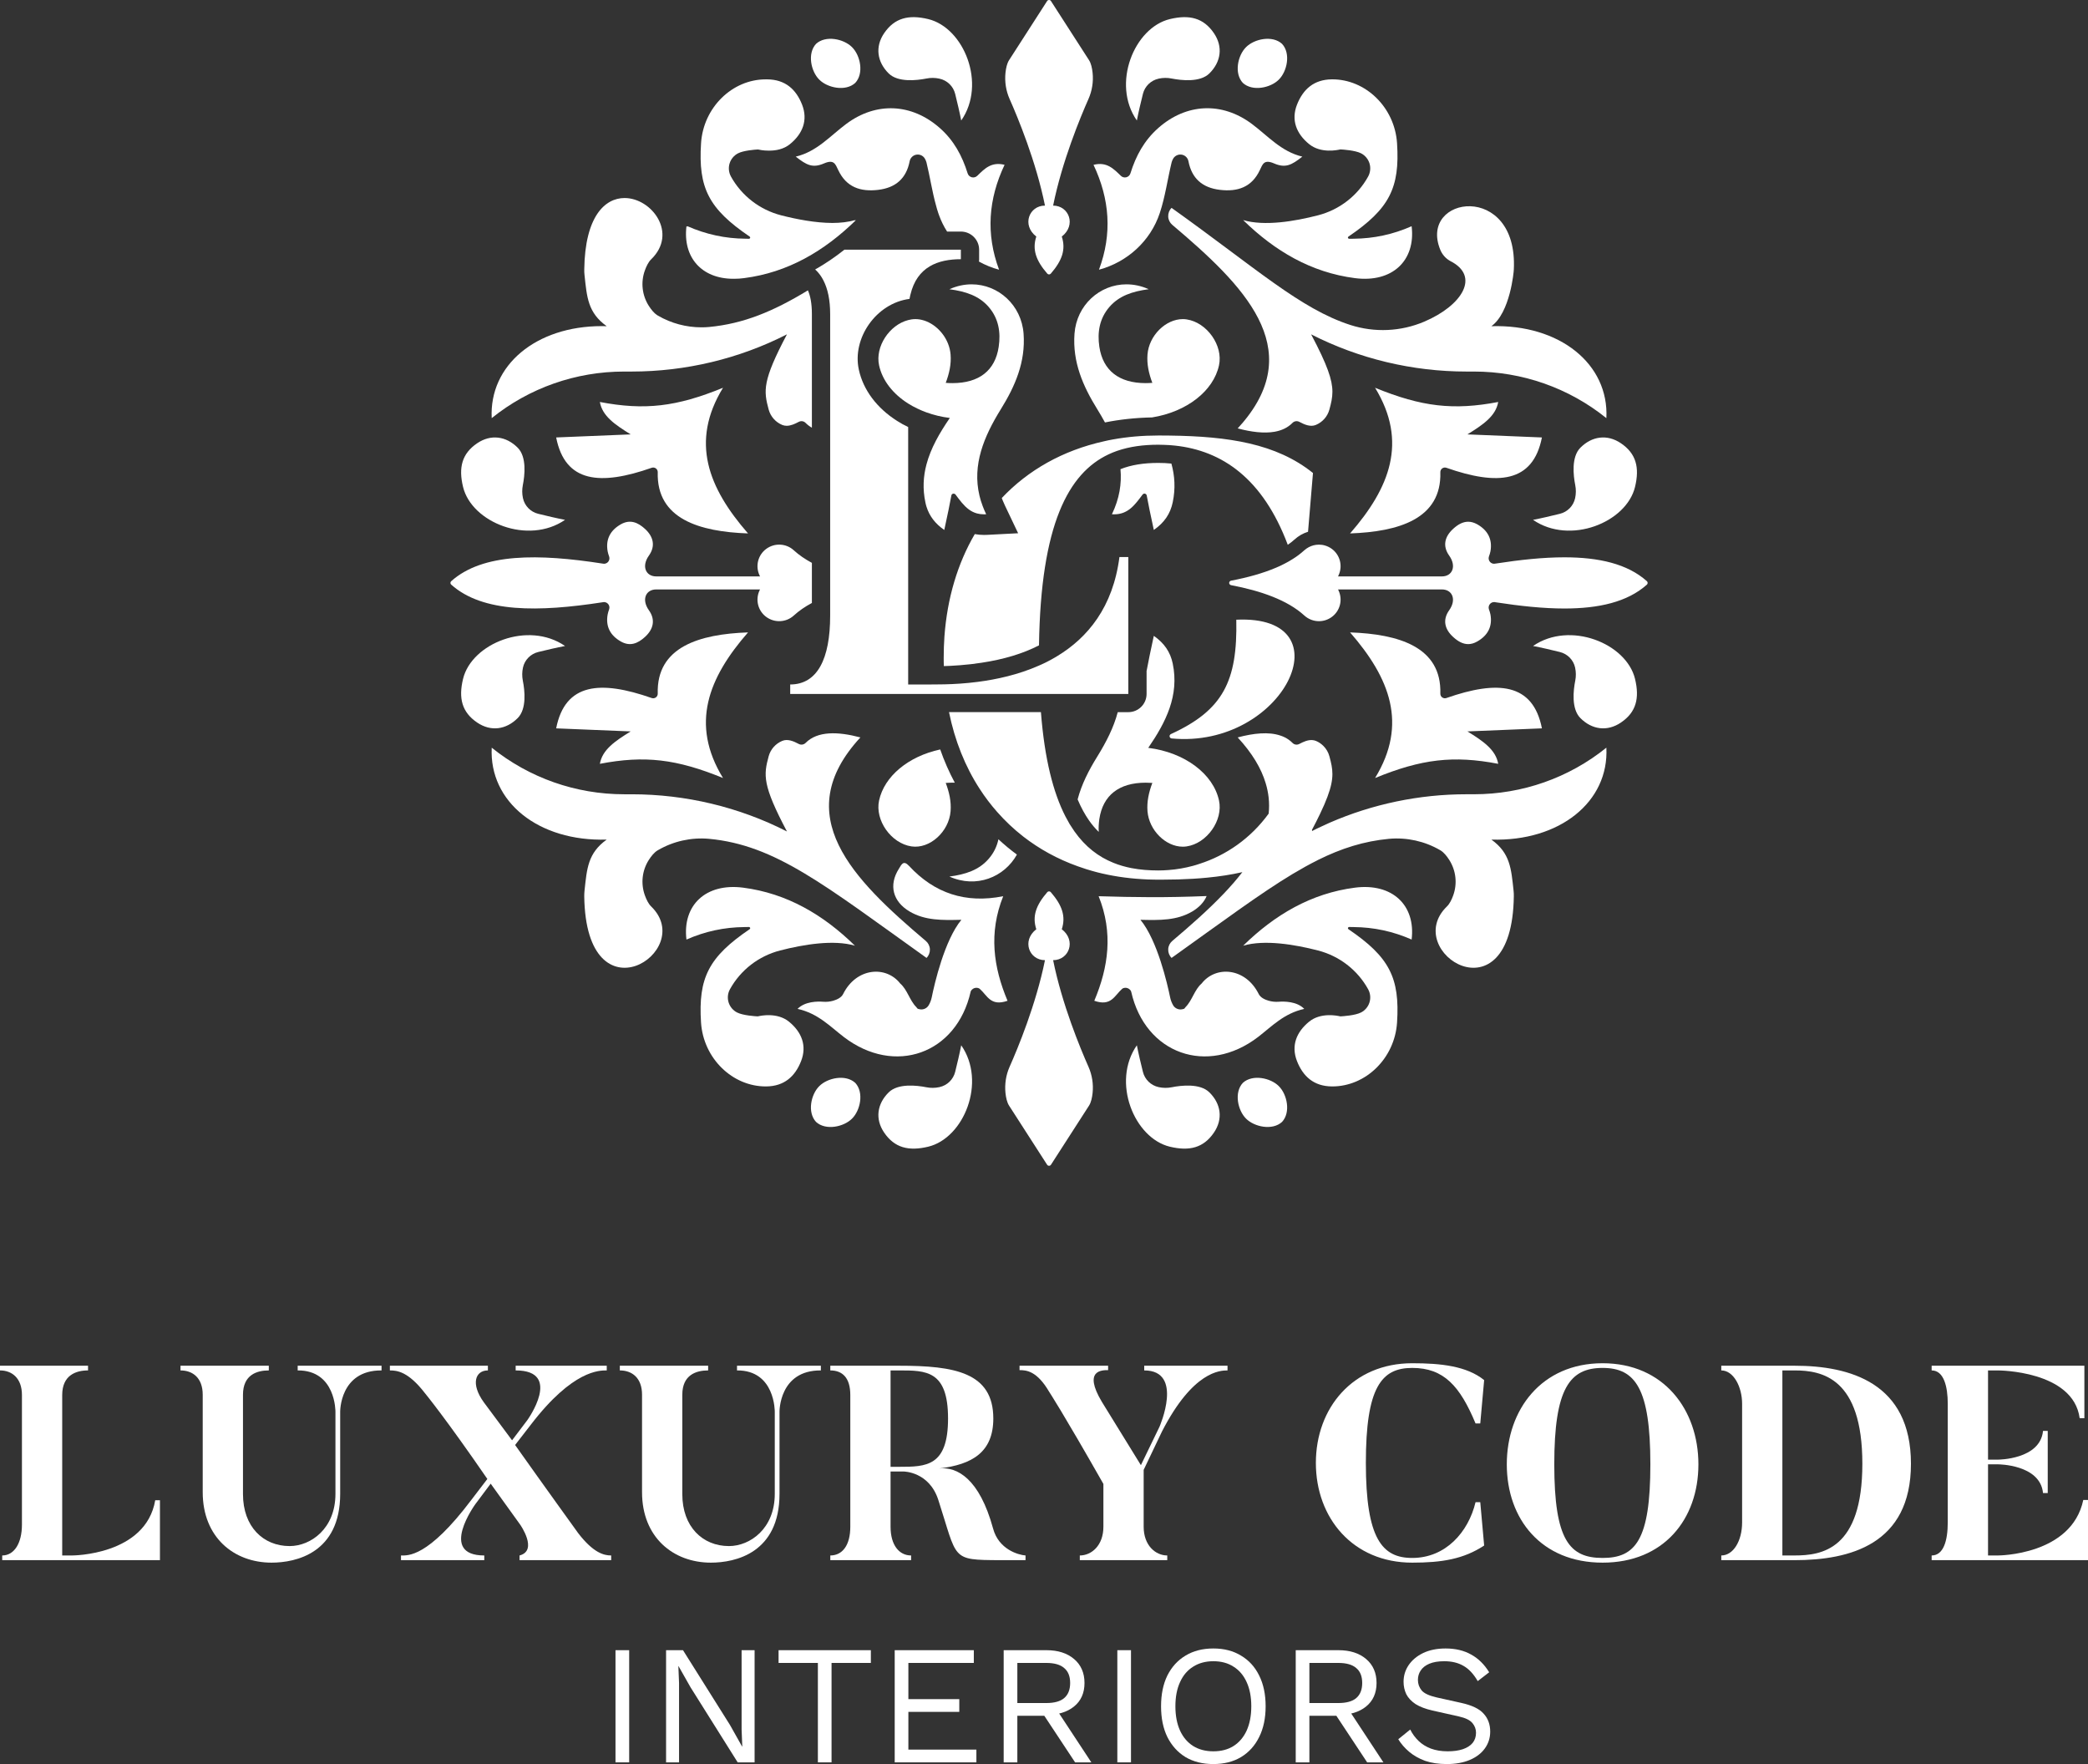 <svg width="116" height="98" viewBox="0 0 116 98" fill="none" xmlns="http://www.w3.org/2000/svg">
<rect x="0" y="0" width="116" height="98" fill="#333333" stroke="none"/>
<path fill-rule="evenodd" clip-rule="evenodd" d="M63.75 45.071C63.837 46.13 64.763 47.037 65.71 47.037C65.782 47.037 65.852 47.031 65.924 47.021C67.054 46.854 67.962 45.568 67.722 44.469C67.403 42.996 65.828 41.801 63.792 41.546C64.772 40.117 65.521 38.642 65.152 36.864C65.019 36.221 64.681 35.729 64.101 35.324C64.016 35.727 63.939 36.071 63.868 36.42C63.82 36.665 63.77 36.911 63.707 37.24C63.705 37.248 63.703 37.256 63.699 37.263V38.552C63.699 39.109 63.246 39.563 62.685 39.563H62.097C61.876 40.407 61.459 41.224 60.962 42.027C60.487 42.791 60.088 43.573 59.868 44.41C60.059 44.862 60.275 45.257 60.513 45.595C60.677 45.826 60.852 46.033 61.041 46.215C61.026 45.978 61.041 45.738 61.075 45.496C61.274 44.185 62.16 43.481 63.651 43.481C63.77 43.481 63.891 43.487 64.019 43.494C63.824 44.013 63.707 44.532 63.75 45.071Z" fill="white"/>
<path fill-rule="evenodd" clip-rule="evenodd" d="M27.319 23.227C29.404 21.548 31.99 20.641 34.674 20.641H35.089C38.083 20.641 41.056 19.934 43.719 18.574H43.72C42.353 21.16 42.42 21.703 42.704 22.753C42.809 23.138 43.087 23.454 43.459 23.608C43.538 23.64 43.621 23.654 43.704 23.654C43.928 23.654 44.159 23.552 44.374 23.436C44.423 23.409 44.476 23.397 44.527 23.397C44.612 23.397 44.695 23.431 44.755 23.494C44.862 23.601 44.978 23.689 45.105 23.761V17.449C45.105 16.852 45.017 16.43 44.884 16.13C42.95 17.306 41.305 17.984 39.389 18.166C39.247 18.179 39.104 18.184 38.965 18.184C38.123 18.184 37.29 17.962 36.557 17.537C36.543 17.527 36.532 17.519 36.519 17.513L36.508 17.508C36.336 17.397 36.178 17.199 36.039 16.983C35.67 16.398 35.59 15.676 35.825 15.026C35.912 14.782 36.028 14.55 36.175 14.407C37.674 12.955 36.208 11.001 34.698 11.001C33.61 11.001 32.498 12.017 32.459 14.971C32.457 15.071 32.461 15.176 32.473 15.277C32.605 16.513 32.66 17.373 33.705 18.121C33.611 18.12 33.518 18.117 33.427 18.117C29.777 18.117 27.171 20.294 27.317 23.229C27.317 23.227 27.317 23.227 27.319 23.227Z" fill="white"/>
<path fill-rule="evenodd" clip-rule="evenodd" d="M61.895 28.573C62.676 28.573 63.048 28.047 63.478 27.473C63.502 27.441 63.54 27.421 63.581 27.421C63.591 27.421 63.601 27.423 63.61 27.425C63.66 27.437 63.696 27.475 63.707 27.525C63.77 27.853 63.816 28.099 63.868 28.345C63.939 28.693 64.016 29.04 64.101 29.44C64.681 29.038 65.019 28.545 65.152 27.901C65.311 27.136 65.265 26.426 65.077 25.753C64.842 25.728 64.599 25.717 64.35 25.717C63.533 25.717 62.84 25.828 62.249 26.064C62.322 26.865 62.193 27.697 61.773 28.57C61.812 28.572 61.854 28.573 61.895 28.573Z" fill="white"/>
<path fill-rule="evenodd" clip-rule="evenodd" d="M63.816 16.066C63.402 15.88 62.984 15.796 62.579 15.796C61.095 15.796 59.81 16.949 59.694 18.541C59.58 20.113 60.161 21.448 60.962 22.737C61.111 22.979 61.255 23.224 61.387 23.468C62.223 23.3 63.098 23.207 64.006 23.189C65.937 22.878 67.416 21.715 67.722 20.296C67.962 19.197 67.054 17.912 65.924 17.744C65.853 17.731 65.782 17.728 65.71 17.728C64.763 17.728 63.835 18.634 63.75 19.692C63.707 20.234 63.824 20.752 64.019 21.269C63.892 21.277 63.77 21.284 63.651 21.284C62.16 21.284 61.273 20.578 61.075 19.267C60.956 18.464 61.079 17.693 61.635 17.051C62.173 16.431 62.911 16.188 63.816 16.066Z" fill="white"/>
<path fill-rule="evenodd" clip-rule="evenodd" d="M61.036 49.788C61.852 51.823 61.581 53.729 60.794 55.597C61.742 55.926 61.911 55.308 62.344 54.931C62.371 54.906 62.416 54.889 62.46 54.881C62.576 54.857 62.698 54.899 62.78 54.985C62.81 55.017 62.837 55.056 62.844 55.092C63.624 58.55 67.065 59.776 69.895 57.607C70.655 57.022 71.327 56.296 72.459 56.048C72.048 55.625 71.341 55.627 71.035 55.651C70.847 55.665 70.659 55.645 70.481 55.594C70.268 55.534 70.028 55.421 69.928 55.221C69.193 53.747 67.54 53.632 66.757 54.638C66.361 54.979 66.234 55.576 65.868 55.944C65.801 56.006 65.844 56.048 65.654 56.073C65.629 56.077 65.607 56.079 65.582 56.079C65.418 56.079 65.26 55.992 65.174 55.847C65.096 55.709 65.037 55.558 65.006 55.402C64.851 54.65 64.302 52.245 63.358 51.098C64.442 51.125 65.377 51.139 66.23 50.64C66.624 50.406 66.897 50.112 67.035 49.779C64.707 49.872 63.078 49.849 61.036 49.788Z" fill="white"/>
<path fill-rule="evenodd" clip-rule="evenodd" d="M71.044 4.425C71.505 3.971 71.721 2.971 71.225 2.437C70.689 1.945 69.684 2.159 69.226 2.618C68.765 3.072 68.549 4.071 69.046 4.605C69.583 5.098 70.587 4.884 71.044 4.425Z" fill="white"/>
<path fill-rule="evenodd" clip-rule="evenodd" d="M72.728 8.005C73.377 8.535 74.302 8.338 74.44 8.305C74.452 8.301 74.463 8.3 74.476 8.301C74.601 8.307 75.287 8.35 75.612 8.516C75.839 8.632 76.009 8.836 76.084 9.079C76.158 9.323 76.129 9.586 76.007 9.809C75.417 10.877 74.409 11.656 73.223 11.961C71.926 12.296 70.246 12.578 69.064 12.227C70.822 13.949 72.847 15.138 75.273 15.451C77.353 15.72 78.655 14.474 78.424 12.567C77.393 13.023 76.326 13.252 75.203 13.262L74.975 13.265L74.948 13.264C74.919 13.262 74.894 13.244 74.886 13.216C74.878 13.189 74.888 13.16 74.913 13.144C77.186 11.6 77.775 10.443 77.614 7.959C77.486 5.964 75.865 4.395 73.997 4.408C72.988 4.415 72.389 4.967 72.056 5.813C71.717 6.677 72.027 7.434 72.728 8.005Z" fill="white"/>
<path fill-rule="evenodd" clip-rule="evenodd" d="M61.054 14.983C62.624 14.562 63.918 13.393 64.434 11.831C64.735 10.924 64.863 9.961 65.088 9.029C65.103 8.966 65.131 8.897 65.168 8.828C65.255 8.666 65.433 8.57 65.618 8.587C65.801 8.605 65.958 8.73 66.011 8.907C66.016 8.923 66.02 8.939 66.024 8.955C66.21 9.916 66.8 10.429 67.767 10.546C68.752 10.665 69.541 10.404 69.99 9.452C70.149 9.115 70.226 8.841 70.777 9.077C71.415 9.351 71.748 9.176 72.353 8.701C71.18 8.426 70.435 7.546 69.547 6.884C67.876 5.635 65.894 5.743 64.345 7.115C63.566 7.806 63.107 8.651 62.801 9.633C62.768 9.739 62.681 9.821 62.574 9.848C62.466 9.876 62.35 9.845 62.271 9.768C61.861 9.372 61.487 8.973 60.751 9.157C61.647 11.047 61.802 12.985 61.054 14.983Z" fill="white"/>
<path fill-rule="evenodd" clip-rule="evenodd" d="M87.798 24.873C87.288 25.386 87.408 26.42 87.514 26.951C87.561 27.191 87.559 27.435 87.507 27.674L87.506 27.679C87.413 28.104 87.083 28.441 86.657 28.544C86.206 28.656 85.619 28.794 85.169 28.88C87.218 30.289 90.355 29.026 90.834 27.054C91.097 25.974 90.898 25.196 90.049 24.623C89.288 24.109 88.44 24.229 87.798 24.873Z" fill="white"/>
<path fill-rule="evenodd" clip-rule="evenodd" d="M80.019 26.231C80.017 26.148 80.056 26.07 80.123 26.021C80.191 25.973 80.276 25.96 80.355 25.987C83.199 26.984 85.167 26.83 85.662 24.302L81.523 24.132C82.399 23.589 83.097 23.116 83.234 22.332C80.749 22.806 78.977 22.6 76.393 21.542C78.228 24.546 77.209 27.106 75.004 29.634C77.696 29.539 80.095 28.834 80.019 26.231Z" fill="white"/>
<path fill-rule="evenodd" clip-rule="evenodd" d="M79.129 17.867C77.828 18.422 76.365 18.487 75.018 18.053C72.237 17.156 69.771 14.891 65.087 11.548C64.96 11.675 64.893 11.848 64.901 12.028C64.907 12.208 64.99 12.375 65.128 12.492C69.091 15.844 72.604 19.316 69.009 23.52H69.007C68.931 23.613 68.847 23.705 68.761 23.799C69.508 23.998 70.221 24.089 70.814 23.985C71.203 23.915 71.54 23.761 71.805 23.493C71.904 23.391 72.059 23.369 72.186 23.436C72.483 23.595 72.807 23.729 73.101 23.607C73.471 23.454 73.751 23.139 73.855 22.753C73.952 22.399 74.023 22.103 74.023 21.766C74.023 21.104 73.747 20.288 72.84 18.574C75.505 19.934 78.477 20.641 81.471 20.641H81.885C84.568 20.641 87.157 21.548 89.243 23.229C89.394 20.221 86.648 18.008 82.855 18.121C83.9 17.373 84.103 15.071 84.101 14.971C84.347 10.078 78.779 10.859 80.017 13.88C80.124 14.138 80.312 14.354 80.553 14.491L80.555 14.493C82.264 15.343 81.223 16.975 79.129 17.867Z" fill="white"/>
<path fill-rule="evenodd" clip-rule="evenodd" d="M63.496 5.215C63.6 4.792 63.939 4.463 64.367 4.371L64.371 4.368C64.612 4.317 64.856 4.314 65.097 4.363C65.632 4.468 66.672 4.588 67.187 4.08C67.834 3.441 67.956 2.598 67.439 1.841C66.863 0.997 66.081 0.799 64.994 1.06C63.012 1.536 61.74 4.656 63.159 6.695C63.245 6.247 63.384 5.664 63.496 5.215Z" fill="white"/>
<path fill-rule="evenodd" clip-rule="evenodd" d="M58.054 11.422C57.174 11.422 56.75 12.506 57.572 13.141C57.338 13.86 57.552 14.474 58.183 15.202C58.207 15.23 58.243 15.246 58.28 15.246C58.317 15.246 58.353 15.23 58.377 15.202C59.008 14.474 59.222 13.86 58.988 13.141C59.81 12.506 59.386 11.422 58.507 11.422C59.001 8.971 60.016 6.525 60.471 5.498C60.673 5.042 60.752 4.539 60.7 4.044C60.672 3.779 60.614 3.518 60.502 3.343L58.388 0.059C58.366 0.022 58.325 0 58.28 0C58.237 0 58.195 0.022 58.172 0.059L56.059 3.343C55.946 3.518 55.888 3.779 55.86 4.044C55.809 4.539 55.887 5.042 56.088 5.498C56.545 6.525 57.559 8.971 58.054 11.422Z" fill="white"/>
<path fill-rule="evenodd" clip-rule="evenodd" d="M33.474 33.458C33.583 33.427 33.702 33.462 33.778 33.545C33.853 33.626 33.878 33.745 33.84 33.853C33.803 33.951 33.776 34.045 33.758 34.139C33.639 34.807 33.907 35.306 34.493 35.638C35.004 35.928 35.433 35.746 35.825 35.391C36.306 34.958 36.425 34.428 36.05 33.902C35.626 33.305 35.878 32.745 36.458 32.745H42.225C42.214 32.764 42.205 32.785 42.196 32.803C41.953 33.322 42.111 33.94 42.574 34.276C43.039 34.615 43.679 34.58 44.101 34.194C44.387 33.931 44.727 33.7 45.105 33.497V31.269C44.727 31.065 44.387 30.835 44.101 30.572C43.679 30.184 43.039 30.15 42.574 30.489C42.111 30.826 41.953 31.444 42.196 31.963C42.205 31.982 42.214 32.001 42.225 32.022H36.458C35.878 32.022 35.626 31.461 36.05 30.865C36.425 30.338 36.306 29.809 35.825 29.375C35.433 29.019 35.004 28.838 34.493 29.126C33.907 29.459 33.639 29.959 33.758 30.627C33.776 30.722 33.803 30.814 33.84 30.913C33.878 31.02 33.853 31.14 33.778 31.222C33.702 31.305 33.583 31.34 33.474 31.309C29.929 30.758 26.826 30.716 25.067 32.288C25.038 32.312 25.024 32.347 25.024 32.383C25.024 32.419 25.038 32.454 25.067 32.478C26.826 34.051 29.929 34.005 33.474 33.458Z" fill="white"/>
<path fill-rule="evenodd" clip-rule="evenodd" d="M47.515 4.605C48.01 4.071 47.795 3.072 47.334 2.618C46.876 2.159 45.871 1.944 45.335 2.437C44.839 2.972 45.054 3.971 45.516 4.425C45.973 4.884 46.977 5.098 47.515 4.605Z" fill="white"/>
<path fill-rule="evenodd" clip-rule="evenodd" d="M31.391 28.88C30.941 28.794 30.356 28.656 29.903 28.544C29.477 28.441 29.148 28.104 29.054 27.679L29.053 27.674C29.001 27.436 28.999 27.191 29.046 26.951C29.152 26.42 29.273 25.386 28.762 24.873C28.12 24.229 27.272 24.109 26.512 24.623C25.663 25.196 25.463 25.974 25.726 27.054C26.205 29.026 29.342 30.289 31.391 28.88Z" fill="white"/>
<path fill-rule="evenodd" clip-rule="evenodd" d="M36.205 25.987C36.283 25.96 36.369 25.973 36.438 26.021C36.504 26.07 36.543 26.148 36.541 26.231C36.466 28.834 38.864 29.539 41.557 29.634C39.351 27.106 38.333 24.546 40.167 21.542C37.583 22.6 35.812 22.806 33.326 22.332C33.463 23.116 34.162 23.589 35.037 24.132L30.898 24.302C31.393 26.83 33.362 26.984 36.205 25.987Z" fill="white"/>
<path fill-rule="evenodd" clip-rule="evenodd" d="M51.463 4.363C51.704 4.314 51.949 4.317 52.189 4.369L52.193 4.371C52.622 4.463 52.959 4.792 53.065 5.215C53.176 5.664 53.315 6.247 53.401 6.695C54.819 4.656 53.548 1.537 51.565 1.06C50.48 0.799 49.698 0.997 49.121 1.841C48.604 2.598 48.726 3.441 49.373 4.081C49.888 4.588 50.928 4.468 51.463 4.363Z" fill="white"/>
<path fill-rule="evenodd" clip-rule="evenodd" d="M69.046 60.158C68.549 60.693 68.765 61.691 69.226 62.145C69.684 62.605 70.689 62.819 71.225 62.326C71.721 61.791 71.505 60.793 71.044 60.338C70.587 59.879 69.583 59.665 69.046 60.158Z" fill="white"/>
<path fill-rule="evenodd" clip-rule="evenodd" d="M85.169 35.887C85.619 35.972 86.206 36.11 86.657 36.221C87.083 36.326 87.413 36.66 87.506 37.085L87.507 37.091C87.559 37.33 87.561 37.574 87.514 37.813C87.408 38.345 87.288 39.378 87.798 39.891C88.44 40.537 89.288 40.656 90.049 40.142C90.898 39.569 91.097 38.791 90.834 37.711C90.355 35.74 87.218 34.476 85.169 35.887Z" fill="white"/>
<path fill-rule="evenodd" clip-rule="evenodd" d="M80.355 38.778C80.276 38.805 80.191 38.792 80.123 38.744C80.056 38.696 80.017 38.617 80.019 38.534C80.095 35.932 77.696 35.226 75.004 35.132C77.209 37.66 78.228 40.22 76.393 43.222C78.977 42.163 80.749 41.957 83.234 42.433C83.097 41.649 82.399 41.174 81.523 40.633L85.662 40.463C85.167 37.935 83.199 37.782 80.355 38.778Z" fill="white"/>
<path fill-rule="evenodd" clip-rule="evenodd" d="M65.052 40.78C64.998 40.805 64.969 40.862 64.978 40.918C64.989 40.976 65.037 41.018 65.093 41.024C71.338 41.611 74.88 34.133 68.683 34.427C68.754 37.837 67.95 39.452 65.052 40.78Z" fill="white"/>
<path fill-rule="evenodd" clip-rule="evenodd" d="M65.097 60.401C64.856 60.449 64.612 60.446 64.371 60.394L64.367 60.393C63.939 60.3 63.6 59.971 63.496 59.548C63.384 59.1 63.245 58.516 63.159 58.069C61.74 60.107 63.012 63.227 64.993 63.704C66.081 63.964 66.863 63.766 67.439 62.922C67.956 62.166 67.834 61.321 67.187 60.684C66.672 60.175 65.632 60.295 65.097 60.401Z" fill="white"/>
<path fill-rule="evenodd" clip-rule="evenodd" d="M58.507 53.341C59.386 53.341 59.81 52.257 58.988 51.623C59.222 50.905 59.008 50.29 58.377 49.562C58.353 49.533 58.318 49.518 58.28 49.518C58.243 49.518 58.207 49.533 58.183 49.562C57.552 50.29 57.338 50.905 57.572 51.623C56.75 52.257 57.174 53.341 58.054 53.341C57.559 55.793 56.545 58.238 56.088 59.266C55.887 59.721 55.809 60.225 55.86 60.721C55.888 60.983 55.946 61.245 56.059 61.421L58.172 64.704C58.195 64.741 58.237 64.763 58.28 64.763C58.325 64.763 58.366 64.741 58.388 64.704L60.502 61.421C60.614 61.245 60.672 60.983 60.7 60.721C60.752 60.225 60.673 59.721 60.472 59.266C60.016 58.238 59.001 55.793 58.507 53.341Z" fill="white"/>
<path fill-rule="evenodd" clip-rule="evenodd" d="M45.516 60.338C45.054 60.793 44.839 61.791 45.335 62.326C45.871 62.82 46.876 62.605 47.334 62.145C47.795 61.691 48.01 60.693 47.515 60.158C46.977 59.665 45.973 59.879 45.516 60.338Z" fill="white"/>
<path fill-rule="evenodd" clip-rule="evenodd" d="M55.734 49.788C53.641 50.206 51.907 49.622 50.502 48.104C50.18 47.758 50.079 48.041 49.937 48.265C49.36 49.172 49.601 50.089 50.539 50.64C51.391 51.14 52.328 51.125 53.41 51.098C52.467 52.245 51.916 54.653 51.763 55.406C51.732 55.559 51.674 55.709 51.595 55.845L51.593 55.846C51.497 56.012 51.307 56.102 51.117 56.073C50.924 56.045 50.967 56.006 50.902 55.944C50.535 55.576 50.406 54.978 50.013 54.638C49.229 53.633 47.575 53.748 46.841 55.221C46.742 55.422 46.502 55.532 46.289 55.595C46.109 55.645 45.92 55.666 45.735 55.651C45.428 55.627 44.722 55.625 44.309 56.047C45.441 56.296 46.114 57.022 46.875 57.606C49.705 59.776 53.145 58.551 53.925 55.092V55.09V55.091C53.925 55.092 53.948 54.99 53.925 55.09C53.934 55.054 53.96 55.017 53.99 54.984C54.071 54.899 54.191 54.858 54.309 54.881C54.353 54.891 54.398 54.906 54.426 54.93C54.859 55.308 55.028 55.926 55.974 55.597C55.188 53.729 54.918 51.825 55.734 49.788Z" fill="white"/>
<path fill-rule="evenodd" clip-rule="evenodd" d="M52.234 41.635C50.46 42.017 49.128 43.127 48.838 44.469C48.598 45.568 49.506 46.854 50.637 47.021C51.653 47.172 52.717 46.209 52.81 45.071C52.854 44.532 52.736 44.013 52.541 43.494C52.715 43.481 52.884 43.478 53.044 43.481C52.73 42.896 52.458 42.278 52.234 41.635Z" fill="white"/>
<path fill-rule="evenodd" clip-rule="evenodd" d="M56.495 47.475C56.137 47.213 55.795 46.93 55.468 46.625C55.386 47.013 55.215 47.38 54.926 47.711C54.388 48.333 53.648 48.577 52.744 48.696C54.238 49.366 55.796 48.733 56.495 47.475Z" fill="white"/>
<path fill-rule="evenodd" clip-rule="evenodd" d="M28.762 39.891C29.273 39.378 29.152 38.345 29.046 37.813C28.999 37.573 29.001 37.33 29.053 37.091L29.054 37.085C29.148 36.66 29.477 36.326 29.903 36.221C30.356 36.11 30.941 35.972 31.391 35.887C29.342 34.476 26.204 35.74 25.726 37.711C25.463 38.791 25.663 39.569 26.512 40.142C27.272 40.656 28.12 40.537 28.762 39.891Z" fill="white"/>
<path fill-rule="evenodd" clip-rule="evenodd" d="M36.541 38.534C36.543 38.617 36.504 38.696 36.438 38.744C36.369 38.793 36.283 38.805 36.205 38.778C33.362 37.782 31.393 37.935 30.898 40.463L35.037 40.633C34.162 41.174 33.463 41.649 33.326 42.433C35.812 41.956 37.583 42.163 40.167 43.222C38.333 40.22 39.351 37.659 41.557 35.132C38.865 35.226 36.465 35.932 36.541 38.534Z" fill="white"/>
<path fill-rule="evenodd" clip-rule="evenodd" d="M35.825 49.737C35.592 49.087 35.67 48.367 36.039 47.782C36.179 47.562 36.343 47.359 36.519 47.252C36.533 47.243 36.154 47.464 36.558 47.228C37.412 46.731 38.402 46.512 39.388 46.599C43.088 46.949 45.773 49.146 51.474 53.216C51.601 53.089 51.668 52.915 51.661 52.736C51.653 52.556 51.571 52.388 51.433 52.272C47.383 48.846 43.803 45.294 47.799 40.967C46.56 40.636 45.418 40.602 44.757 41.271C44.656 41.373 44.5 41.396 44.374 41.328C44.078 41.17 43.753 41.037 43.46 41.158C43.089 41.311 42.809 41.626 42.704 42.012C42.42 43.061 42.352 43.605 43.721 46.193C43.719 46.19 43.718 46.19 43.717 46.19C41.054 44.83 38.085 44.125 35.091 44.125H34.675C31.991 44.125 29.404 43.216 27.318 41.537V41.536C27.168 44.544 29.911 46.756 33.705 46.643C32.66 47.391 32.605 48.251 32.473 49.487C32.462 49.587 32.457 49.693 32.458 49.793C32.554 56.842 38.753 52.857 36.175 50.356C36.027 50.213 35.913 49.981 35.825 49.737Z" fill="white"/>
<path fill-rule="evenodd" clip-rule="evenodd" d="M53.065 59.548C52.959 59.971 52.622 60.3 52.193 60.393L52.189 60.394C51.949 60.446 51.704 60.449 51.463 60.401C50.928 60.295 49.888 60.175 49.373 60.684C48.726 61.321 48.604 62.166 49.121 62.922C49.698 63.766 50.48 63.964 51.565 63.704C53.548 63.228 54.819 60.108 53.401 58.069C53.315 58.516 53.176 59.1 53.065 59.548Z" fill="white"/>
<path fill-rule="evenodd" clip-rule="evenodd" d="M75.273 49.313C72.848 49.626 70.822 50.815 69.065 52.537C70.246 52.188 71.926 52.469 73.223 52.803C74.409 53.109 75.417 53.887 76.007 54.955C76.13 55.179 76.158 55.441 76.083 55.685C76.009 55.928 75.839 56.131 75.612 56.247C75.287 56.414 74.601 56.456 74.476 56.463C74.463 56.463 74.452 56.462 74.44 56.459C74.302 56.426 73.377 56.229 72.728 56.758C72.027 57.33 71.717 58.087 72.056 58.951C72.389 59.796 72.988 60.348 73.997 60.355C75.865 60.368 77.486 58.799 77.614 56.805C77.775 54.32 77.187 53.163 74.912 51.62C74.889 51.604 74.878 51.575 74.885 51.548C74.894 51.52 74.918 51.502 74.946 51.499L74.975 51.498L75.203 51.502C76.326 51.511 77.393 51.741 78.424 52.195C78.655 50.29 77.353 49.044 75.273 49.313Z" fill="white"/>
<path fill-rule="evenodd" clip-rule="evenodd" d="M43.832 56.758C43.183 56.229 42.258 56.426 42.121 56.459C42.109 56.462 42.096 56.463 42.084 56.463C41.959 56.456 41.273 56.414 40.948 56.247C40.721 56.131 40.552 55.928 40.477 55.685C40.402 55.441 40.43 55.179 40.553 54.956C41.144 53.886 42.152 53.109 43.338 52.803C44.634 52.469 46.315 52.188 47.496 52.537C45.739 50.815 43.712 49.626 41.287 49.313C39.206 49.044 37.905 50.29 38.136 52.196C39.167 51.741 40.236 51.511 41.358 51.502L41.584 51.498L41.614 51.499C41.642 51.502 41.667 51.52 41.675 51.548C41.683 51.575 41.671 51.604 41.648 51.62C39.374 53.163 38.786 54.32 38.946 56.805C39.076 58.799 40.694 60.368 42.563 60.355C43.572 60.348 44.172 59.796 44.504 58.951C44.842 58.087 44.533 57.33 43.832 56.758Z" fill="white"/>
<path fill-rule="evenodd" clip-rule="evenodd" d="M72.943 26.277L72.669 29.541C72.389 29.629 72.131 29.775 71.91 29.978C71.8 30.079 71.676 30.175 71.543 30.266C70.16 26.584 67.899 25.031 65.262 24.753C65.165 24.743 65.067 24.735 64.97 24.727C64.874 24.721 64.777 24.716 64.682 24.714C64.572 24.708 64.463 24.706 64.35 24.706C63.541 24.706 62.77 24.802 62.057 25.049C61.976 25.077 61.895 25.11 61.816 25.14C61.738 25.173 61.663 25.205 61.587 25.241C59.361 26.288 57.821 29.126 57.722 35.852C56.828 36.311 55.764 36.632 54.535 36.817C54.153 36.878 53.754 36.923 53.341 36.955C53.166 36.969 52.987 36.98 52.805 36.99C52.684 36.994 52.559 37.001 52.436 37.004C52.428 36.848 52.428 36.69 52.428 36.531C52.428 36.136 52.441 35.746 52.468 35.362C52.624 33.219 53.205 31.295 54.154 29.671C54.321 29.701 54.489 29.718 54.666 29.718C54.723 29.718 54.782 29.715 54.847 29.713L56.563 29.624L55.828 28.08C55.787 27.991 55.751 27.908 55.718 27.83L55.664 27.695C55.661 27.684 55.657 27.676 55.655 27.666C57.119 26.116 59.045 25.022 61.335 24.515C61.416 24.496 61.498 24.478 61.581 24.46C61.665 24.443 61.749 24.428 61.833 24.412C62.631 24.268 63.472 24.194 64.35 24.194H64.409C64.507 24.194 64.604 24.194 64.701 24.195C64.799 24.195 64.896 24.195 64.994 24.198C68.242 24.24 70.91 24.641 72.943 26.277Z" fill="white"/>
<path fill-rule="evenodd" clip-rule="evenodd" d="M62.684 30.945V38.552H43.9V38.025C45.416 38.025 46.12 36.59 46.12 34.205V17.449C46.12 16.668 45.989 16.052 45.748 15.583C45.708 15.504 45.665 15.432 45.621 15.363C45.572 15.29 45.524 15.222 45.469 15.159C45.412 15.091 45.351 15.027 45.286 14.971C45.84 14.658 46.38 14.293 46.91 13.872H53.381V14.4C52.126 14.4 50.945 14.808 50.577 16.376C50.572 16.385 50.572 16.386 50.572 16.393C50.556 16.461 50.542 16.531 50.528 16.605C48.671 16.845 47.332 18.793 47.713 20.536C47.956 21.658 48.709 22.669 49.84 23.384C50.037 23.512 50.247 23.625 50.454 23.723V38.025H51.725C51.801 38.025 51.891 38.025 51.987 38.023C52.138 38.023 52.308 38.021 52.496 38.017C52.995 38.005 53.619 37.971 54.309 37.882C55.363 37.746 56.571 37.484 57.721 36.975C57.892 36.902 58.06 36.822 58.227 36.735C58.397 36.646 58.567 36.553 58.734 36.45C60.423 35.427 61.832 33.737 62.191 30.945H62.684Z" fill="white"/>
<path fill-rule="evenodd" clip-rule="evenodd" d="M56.866 18.541C56.75 16.951 55.464 15.796 53.98 15.796C53.576 15.796 53.158 15.882 52.744 16.068C53.648 16.188 54.388 16.431 54.926 17.051C55.481 17.693 55.604 18.467 55.483 19.267C55.288 20.581 54.4 21.284 52.91 21.284C52.79 21.284 52.669 21.279 52.541 21.269C52.736 20.753 52.854 20.234 52.81 19.694C52.744 18.868 52.168 18.137 51.469 17.853C51.304 17.787 51.134 17.744 50.962 17.731C50.924 17.73 50.887 17.728 50.85 17.728C50.778 17.728 50.708 17.734 50.637 17.744C50.575 17.754 50.515 17.766 50.454 17.782C49.411 18.051 48.611 19.257 48.838 20.296C49.019 21.134 49.605 21.881 50.454 22.418C50.614 22.518 50.783 22.612 50.962 22.696C51.125 22.775 51.293 22.846 51.469 22.91C51.874 23.055 52.309 23.163 52.768 23.219C52.199 24.049 51.709 24.895 51.469 25.806C51.294 26.464 51.253 27.157 51.409 27.901C51.424 27.984 51.447 28.065 51.469 28.141C51.632 28.67 51.955 29.091 52.46 29.442C52.545 29.04 52.622 28.693 52.693 28.345C52.741 28.099 52.79 27.855 52.854 27.525C52.861 27.475 52.9 27.437 52.95 27.425C52.961 27.423 52.969 27.423 52.979 27.423C53.02 27.423 53.059 27.441 53.084 27.474C53.322 27.792 53.544 28.097 53.825 28.302C53.96 28.401 54.106 28.476 54.273 28.522C54.394 28.555 54.522 28.573 54.666 28.573C54.705 28.573 54.745 28.572 54.788 28.57C54.713 28.412 54.646 28.256 54.589 28.103V28.101C54.516 27.909 54.459 27.721 54.414 27.533C54.008 25.82 54.661 24.253 55.599 22.738C56.399 21.449 56.98 20.113 56.866 18.541Z" fill="white"/>
<path fill-rule="evenodd" clip-rule="evenodd" d="M81.885 44.124H81.469C78.857 44.124 76.262 44.663 73.872 45.704C73.707 45.775 73.545 45.849 73.384 45.928C73.22 46.002 73.057 46.084 72.894 46.166L72.888 46.098C73.057 45.779 73.201 45.495 73.325 45.236C73.507 44.859 73.646 44.538 73.75 44.257V44.255C74.143 43.205 74.049 42.724 73.855 42.013C73.796 41.791 73.677 41.591 73.515 41.432C73.399 41.318 73.259 41.222 73.102 41.158C73.037 41.133 72.968 41.119 72.899 41.114C72.663 41.098 72.415 41.206 72.186 41.328C72.059 41.396 71.904 41.375 71.805 41.271C71.74 41.204 71.668 41.146 71.595 41.093C71.456 40.994 71.302 40.918 71.134 40.864C70.487 40.644 69.648 40.729 68.761 40.967C69.571 41.845 70.071 42.69 70.315 43.508C70.397 43.777 70.45 44.039 70.479 44.302C70.513 44.604 70.513 44.904 70.481 45.2C69.489 46.569 68.122 47.514 66.642 47.989H66.64C66.516 48.032 66.395 48.069 66.268 48.103C65.826 48.221 65.375 48.3 64.923 48.333C64.733 48.349 64.54 48.357 64.35 48.357C63.843 48.357 63.347 48.32 62.87 48.228H62.866C62.516 48.159 62.176 48.064 61.849 47.93C61.847 47.931 61.846 47.931 61.846 47.928C61.037 47.602 60.307 47.056 59.693 46.189L59.426 45.783C59.347 45.647 59.269 45.507 59.192 45.359C58.513 44.037 58.032 42.169 57.829 39.562H52.723C53.044 41.146 53.62 42.584 54.427 43.825C54.721 44.282 55.047 44.709 55.401 45.11L55.404 45.113C55.839 45.607 56.317 46.058 56.838 46.466C57.735 47.164 58.754 47.726 59.88 48.127C60.032 48.183 60.189 48.236 60.347 48.285C60.547 48.347 60.75 48.406 60.953 48.459C61.737 48.658 62.561 48.787 63.429 48.839C63.636 48.854 63.845 48.863 64.056 48.865C64.153 48.87 64.253 48.87 64.35 48.87C64.458 48.87 64.564 48.87 64.669 48.867C64.936 48.865 65.193 48.862 65.445 48.856H65.447C66.018 48.838 66.555 48.808 67.067 48.757C67.759 48.69 68.404 48.591 69.02 48.451C68.859 48.658 68.688 48.867 68.51 49.074H68.507C68.334 49.276 68.148 49.475 67.959 49.675H67.957C67.117 50.555 66.137 51.418 65.128 52.272C64.99 52.389 64.907 52.556 64.901 52.736C64.893 52.913 64.96 53.089 65.087 53.216C67.913 51.2 69.998 49.643 71.83 48.542C71.832 48.542 71.835 48.539 71.837 48.539C72.298 48.263 72.742 48.016 73.179 47.798C73.186 47.795 73.194 47.79 73.204 47.783C74.527 47.125 75.777 46.731 77.171 46.599C78.158 46.512 79.149 46.73 80.003 47.227C80.04 47.246 80.069 47.265 80.092 47.279L80.041 47.251C80.218 47.359 80.38 47.562 80.521 47.782C80.889 48.368 80.969 49.088 80.736 49.737C80.648 49.982 80.534 50.214 80.385 50.356C77.807 52.857 84.006 56.842 84.101 49.795C84.103 49.694 84.1 49.588 84.088 49.487C83.955 48.252 83.9 47.392 82.855 46.643C86.648 46.756 89.394 44.544 89.243 41.536C87.157 43.218 84.57 44.124 81.885 44.124Z" fill="white"/>
<path fill-rule="evenodd" clip-rule="evenodd" d="M40.739 15.487C40.749 15.487 40.761 15.486 40.771 15.486C40.779 15.486 40.787 15.487 40.795 15.487C40.97 15.487 41.154 15.477 41.343 15.45C43.77 15.138 45.795 13.948 47.553 12.229C47.528 12.236 47.5 12.241 47.474 12.248C47.481 12.24 47.488 12.233 47.496 12.226C47.121 12.339 46.691 12.385 46.242 12.386C45.298 12.383 44.261 12.183 43.394 11.961C42.209 11.655 41.2 10.875 40.609 9.809C40.487 9.586 40.458 9.323 40.533 9.078C40.608 8.836 40.778 8.632 41.005 8.516C41.306 8.361 41.922 8.314 42.105 8.304C42.111 8.304 42.117 8.304 42.121 8.306C42.182 8.32 42.405 8.368 42.689 8.368C42.697 8.368 42.706 8.368 42.713 8.367C42.725 8.368 42.735 8.368 42.747 8.368C43.093 8.368 43.533 8.297 43.889 8.006C44.59 7.433 44.898 6.679 44.56 5.812C44.228 4.968 43.63 4.415 42.618 4.409H42.596C42.592 4.409 42.587 4.41 42.583 4.41C42.575 4.41 42.571 4.409 42.564 4.409H42.539C40.679 4.409 39.074 5.972 38.947 7.958C38.786 10.443 39.374 11.6 41.648 13.143C41.67 13.159 41.683 13.189 41.675 13.215C41.667 13.244 41.643 13.261 41.614 13.264H41.584L41.477 13.262L41.415 13.261C40.29 13.252 39.225 13.021 38.191 12.567C38.19 12.576 38.191 12.581 38.19 12.589C38.172 12.581 38.154 12.576 38.137 12.567C37.926 14.3 38.983 15.487 40.739 15.487Z" fill="white"/>
<path fill-rule="evenodd" clip-rule="evenodd" d="M91.495 32.288C90.409 31.317 88.811 30.961 86.912 30.961C85.735 30.961 84.443 31.099 83.087 31.309C83.06 31.315 83.035 31.319 83.007 31.319C82.922 31.319 82.841 31.284 82.783 31.222C82.707 31.14 82.681 31.02 82.719 30.913C82.757 30.814 82.783 30.722 82.803 30.627C82.922 29.959 82.654 29.459 82.067 29.126C81.892 29.029 81.725 28.984 81.566 28.984C81.264 28.984 80.991 29.141 80.736 29.375C80.254 29.809 80.134 30.338 80.51 30.865C80.934 31.461 80.683 32.022 80.103 32.022H74.336C74.345 32.001 74.355 31.982 74.363 31.961C74.607 31.444 74.448 30.827 73.986 30.489C73.874 30.407 73.75 30.348 73.623 30.309C73.509 30.273 73.392 30.257 73.274 30.257C73.222 30.257 73.171 30.262 73.118 30.267C72.932 30.292 72.75 30.36 72.592 30.469C72.545 30.5 72.502 30.534 72.459 30.572C72.267 30.747 72.052 30.912 71.816 31.057C71.672 31.149 71.522 31.236 71.364 31.315C71.216 31.394 71.061 31.466 70.901 31.533C70.16 31.85 69.306 32.084 68.394 32.258C68.334 32.269 68.288 32.32 68.288 32.383C68.288 32.444 68.334 32.497 68.394 32.508C70.055 32.823 71.53 33.343 72.459 34.191C72.689 34.401 72.981 34.509 73.274 34.509C73.523 34.509 73.774 34.432 73.986 34.276C74.448 33.94 74.607 33.322 74.363 32.803C74.355 32.785 74.345 32.764 74.336 32.745H80.103C80.683 32.745 80.934 33.305 80.51 33.902C80.134 34.427 80.254 34.958 80.736 35.391C80.991 35.625 81.264 35.783 81.566 35.783C81.725 35.783 81.892 35.738 82.067 35.638C82.654 35.306 82.922 34.807 82.803 34.139C82.783 34.045 82.757 33.951 82.719 33.853C82.681 33.745 82.707 33.626 82.783 33.545C82.841 33.482 82.922 33.448 83.007 33.448C83.035 33.448 83.06 33.449 83.087 33.458C84.443 33.667 85.735 33.805 86.912 33.805C88.811 33.805 90.409 33.449 91.495 32.478C91.521 32.454 91.536 32.42 91.536 32.383C91.536 32.347 91.521 32.312 91.495 32.288Z" fill="white"/>
<path fill-rule="evenodd" clip-rule="evenodd" d="M53.758 9.632C53.452 8.651 52.994 7.805 52.217 7.117C50.665 5.744 48.684 5.637 47.013 6.885C46.126 7.546 45.381 8.426 44.208 8.701C44.813 9.175 45.146 9.352 45.783 9.077C46.334 8.841 46.41 9.115 46.571 9.452C47.02 10.403 47.807 10.665 48.793 10.547C49.76 10.429 50.351 9.916 50.537 8.954C50.539 8.94 50.543 8.924 50.549 8.907C50.605 8.731 50.759 8.604 50.944 8.588C51.128 8.57 51.304 8.665 51.39 8.828C51.428 8.897 51.458 8.968 51.472 9.028C51.665 9.816 51.783 10.627 51.999 11.404C52.036 11.549 52.077 11.689 52.125 11.831C52.139 11.871 52.153 11.912 52.168 11.952V11.953C52.285 12.277 52.434 12.581 52.616 12.864H53.381C53.941 12.864 54.396 13.317 54.396 13.873V14.4C54.396 14.445 54.394 14.489 54.386 14.531C54.737 14.725 55.113 14.88 55.504 14.983C54.759 12.986 54.913 11.047 55.81 9.156C55.074 8.973 54.7 9.371 54.291 9.768C54.209 9.846 54.094 9.876 53.986 9.848C53.878 9.819 53.791 9.739 53.758 9.632Z" fill="white"/>
<path d="M8.624 83.343H8.886V86.673H0.123V86.412C0.787 86.412 1.219 85.737 1.219 84.694V77.497C1.219 76.561 0.663 76.132 0 76.132V75.871H4.891V76.132C4.227 76.132 3.456 76.392 3.456 77.497V86.412H4.011C4.011 86.412 8.099 86.412 8.624 83.343Z" fill="white"/>
<path d="M21.197 75.871V76.132C18.868 76.116 18.899 78.433 18.899 78.433V82.99C18.899 86.274 16.446 86.811 15.088 86.811C12.99 86.811 11.262 85.399 11.262 82.898V77.482C11.262 76.546 10.707 76.132 10.028 76.132V75.871H14.934V76.132C14.27 76.132 13.499 76.377 13.499 77.482V83.006C13.499 84.816 14.625 85.89 16.091 85.89C17.263 85.89 18.636 84.924 18.636 82.99V78.433C18.636 78.433 18.667 76.116 16.538 76.132V75.871H21.197Z" fill="white"/>
<path d="M32.119 85.169C32.968 86.274 33.554 86.412 33.955 86.412V86.673H28.864V86.412C29.913 86.136 28.895 84.694 28.895 84.694L27.26 82.423L26.411 83.558C26.411 83.558 24.328 86.412 26.905 86.412V86.673H22.277V86.412C22.647 86.412 23.758 86.55 26.195 83.313L27.075 82.162C24.745 78.771 23.603 77.39 23.603 77.39C22.678 76.193 22.061 76.132 21.66 76.132V75.871H27.105V76.132C26.411 76.132 26.134 76.868 26.874 77.896L28.448 80.014L29.296 78.894C29.296 78.894 31.286 76.132 28.648 76.132V75.871H33.708V76.132C33.307 76.132 31.826 76.101 29.497 79.139L28.617 80.275C30.114 82.392 32.119 85.169 32.119 85.169Z" fill="white"/>
<path d="M45.604 75.871V76.132C43.275 76.116 43.306 78.433 43.306 78.433V82.99C43.306 86.274 40.853 86.811 39.495 86.811C37.397 86.811 35.669 85.399 35.669 82.898V77.482C35.669 76.546 35.114 76.132 34.435 76.132V75.871H39.341V76.132C38.677 76.132 37.906 76.377 37.906 77.482V83.006C37.906 84.816 39.032 85.89 40.498 85.89C41.67 85.89 43.043 84.924 43.043 82.99V78.433C43.043 78.433 43.074 76.116 40.945 76.132V75.871H45.604Z" fill="white"/>
<path d="M55.169 84.908C55.477 86.075 56.572 86.382 56.974 86.412V86.673H55.554C52.808 86.658 53.209 86.658 52.129 83.328C51.62 81.748 50.201 81.748 50.201 81.748H49.476V84.816C49.476 85.86 49.969 86.412 50.617 86.412V86.673H46.128V86.412C46.791 86.412 47.239 85.86 47.239 84.816V77.497C47.239 76.546 46.807 76.132 46.128 76.132V75.871H49.954C53.024 75.871 55.184 76.239 55.184 78.802C55.184 80.673 54.012 81.364 52.176 81.579C53.178 81.471 54.413 82.147 55.169 84.908ZM49.954 81.487C51.451 81.487 52.669 81.471 52.669 78.802C52.669 76.132 51.451 76.132 49.954 76.132H49.476V81.487H49.954Z" fill="white"/>
<path d="M63.568 75.871H68.196V76.132C67.795 76.132 66.283 76.162 64.555 79.523L63.537 81.656V84.816C63.537 85.86 64.2 86.412 64.848 86.412V86.673H59.989V86.412C60.637 86.412 61.3 85.86 61.3 84.816V82.438C59.032 78.448 58.292 77.328 58.292 77.328C57.613 76.162 57.027 76.116 56.641 76.116V75.871H61.562V76.116C61.238 76.116 60.158 76.101 61.207 77.865L63.383 81.395L64.416 79.262C64.416 79.262 65.789 76.132 63.568 76.132V75.871Z" fill="white"/>
<path d="M81.975 83.451H82.237L82.453 85.86C81.312 86.612 80.108 86.811 78.457 86.811C75.156 86.811 73.104 84.325 73.104 81.272C73.104 78.218 75.156 75.733 78.457 75.733C80.046 75.733 81.481 75.886 82.453 76.669L82.237 79.078H81.975C81.111 77.006 80.216 75.993 78.457 75.993C76.745 75.993 75.881 77.068 75.881 81.272C75.881 85.492 76.791 86.55 78.457 86.55C80.309 86.55 81.574 85.123 81.975 83.451Z" fill="white"/>
<path d="M89.034 75.733C92.427 75.733 94.356 78.311 94.356 81.349C94.356 84.402 92.427 86.811 89.034 86.811C85.639 86.811 83.711 84.402 83.711 81.349C83.711 78.311 85.639 75.733 89.034 75.733ZM89.034 86.55C90.854 86.55 91.687 85.568 91.687 81.349C91.687 77.144 90.854 75.993 89.034 75.993C87.198 75.993 86.349 77.144 86.349 81.349C86.349 85.568 87.198 86.55 89.034 86.55Z" fill="white"/>
<path d="M99.7 75.871C102.77 75.871 106.164 76.822 106.164 81.318C106.164 85.798 102.77 86.673 99.7 86.673H95.627V86.412C96.29 86.412 96.784 85.614 96.784 84.571V77.988C96.784 77.037 96.305 76.132 95.627 76.132V75.871H99.7ZM99.7 86.412C101.211 86.412 103.464 86.09 103.464 81.318C103.464 76.531 101.211 76.132 99.7 76.132H99.021V86.412H99.7Z" fill="white"/>
<path d="M115.738 83.328H116V86.673H107.314V86.412C107.962 86.412 108.209 85.614 108.209 84.571V77.988C108.209 77.037 107.993 76.132 107.314 76.132V75.871H115.799V78.786H115.537C115.182 76.132 111.001 76.132 111.001 76.132H110.446V81.088H111.001C111.001 81.088 113.346 81.088 113.501 79.492H113.763V82.944H113.501C113.346 81.349 111.001 81.349 111.001 81.349H110.446V86.412H111.001C111.001 86.412 115.09 86.412 115.738 83.328Z" fill="white"/>
<path d="M34.954 91.674V97.906H34.194V91.674H34.954Z" fill="white"/>
<path d="M41.922 91.674V97.906H40.982L38.361 93.732L37.697 92.561H37.687L37.725 93.505V97.906H37.004V91.674H37.944L40.554 95.828L41.228 97.027H41.238L41.2 96.074V91.674H41.922Z" fill="white"/>
<path d="M48.381 91.674V92.382H46.197V97.906H45.438V92.382H43.254V91.674H48.381Z" fill="white"/>
<path d="M49.706 97.906V91.674H54.101V92.382H50.465V94.393H53.294V95.101H50.465V97.197H54.244V97.906H49.706Z" fill="white"/>
<path d="M58.133 91.674C58.772 91.674 59.285 91.837 59.671 92.165C60.057 92.492 60.25 92.936 60.25 93.496C60.25 94.056 60.054 94.494 59.662 94.808C59.276 95.117 58.763 95.271 58.124 95.271L58.057 95.318H56.519V97.906H55.76V91.674H58.133ZM58.124 94.61C58.573 94.61 58.905 94.519 59.12 94.336C59.342 94.147 59.453 93.867 59.453 93.496C59.453 93.124 59.342 92.847 59.12 92.665C58.905 92.476 58.573 92.382 58.124 92.382H56.519V94.61H58.124ZM58.56 94.761L60.63 97.906H59.728L57.924 95.177L58.56 94.761Z" fill="white"/>
<path d="M62.833 91.674V97.906H62.074V91.674H62.833Z" fill="white"/>
<path d="M67.408 91.579C68.003 91.579 68.516 91.711 68.946 91.976C69.383 92.234 69.718 92.602 69.953 93.08C70.193 93.559 70.313 94.129 70.313 94.79C70.313 95.451 70.193 96.02 69.953 96.499C69.718 96.977 69.383 97.349 68.946 97.613C68.516 97.871 68.003 98 67.408 98C66.813 98 66.297 97.871 65.861 97.613C65.43 97.349 65.095 96.977 64.854 96.499C64.62 96.02 64.503 95.451 64.503 94.79C64.503 94.129 64.62 93.559 64.854 93.08C65.095 92.602 65.43 92.234 65.861 91.976C66.297 91.711 66.813 91.579 67.408 91.579ZM67.408 92.287C66.978 92.287 66.604 92.388 66.288 92.589C65.971 92.785 65.728 93.071 65.557 93.449C65.386 93.82 65.3 94.267 65.3 94.79C65.3 95.312 65.386 95.762 65.557 96.14C65.728 96.511 65.971 96.798 66.288 96.999C66.604 97.194 66.978 97.292 67.408 97.292C67.845 97.292 68.218 97.194 68.528 96.999C68.845 96.798 69.088 96.511 69.259 96.14C69.43 95.762 69.516 95.312 69.516 94.79C69.516 94.267 69.43 93.82 69.259 93.449C69.088 93.071 68.845 92.785 68.528 92.589C68.218 92.388 67.845 92.287 67.408 92.287Z" fill="white"/>
<path d="M74.358 91.674C74.997 91.674 75.51 91.837 75.896 92.165C76.282 92.492 76.475 92.936 76.475 93.496C76.475 94.056 76.279 94.494 75.887 94.808C75.501 95.117 74.988 95.271 74.349 95.271L74.282 95.318H72.744V97.906H71.985V91.674H74.358ZM74.349 94.61C74.798 94.61 75.13 94.519 75.345 94.336C75.567 94.147 75.678 93.867 75.678 93.496C75.678 93.124 75.567 92.847 75.345 92.665C75.13 92.476 74.798 92.382 74.349 92.382H72.744V94.61H74.349ZM74.785 94.761L76.855 97.906H75.953L74.149 95.177L74.785 94.761Z" fill="white"/>
<path d="M80.311 91.579C80.862 91.579 81.336 91.692 81.735 91.919C82.134 92.139 82.466 92.467 82.732 92.901L82.096 93.392C81.862 92.989 81.596 92.706 81.299 92.542C81.007 92.372 80.653 92.287 80.235 92.287C79.9 92.287 79.621 92.335 79.4 92.429C79.184 92.523 79.026 92.649 78.925 92.807C78.824 92.958 78.773 93.131 78.773 93.326C78.773 93.546 78.843 93.741 78.982 93.911C79.121 94.075 79.4 94.204 79.817 94.299L81.175 94.601C81.776 94.733 82.194 94.934 82.428 95.205C82.669 95.469 82.789 95.8 82.789 96.197C82.789 96.549 82.688 96.864 82.485 97.141C82.289 97.411 82.01 97.622 81.65 97.773C81.289 97.924 80.865 98 80.378 98C79.922 98 79.52 97.94 79.172 97.821C78.83 97.695 78.536 97.528 78.289 97.32C78.042 97.112 77.84 96.879 77.681 96.621L78.346 96.083C78.466 96.322 78.621 96.533 78.811 96.716C79.001 96.898 79.229 97.04 79.495 97.141C79.767 97.241 80.077 97.292 80.425 97.292C80.748 97.292 81.026 97.254 81.26 97.178C81.501 97.097 81.685 96.98 81.811 96.829C81.938 96.672 82.001 96.483 82.001 96.263C82.001 96.061 81.935 95.882 81.802 95.724C81.669 95.561 81.419 95.438 81.052 95.356L79.58 95.026C79.194 94.938 78.881 94.818 78.64 94.667C78.406 94.509 78.235 94.327 78.127 94.119C78.026 93.905 77.976 93.675 77.976 93.43C77.976 93.096 78.067 92.791 78.251 92.514C78.441 92.231 78.71 92.004 79.058 91.834C79.412 91.664 79.83 91.579 80.311 91.579Z" fill="white"/>
</svg>
